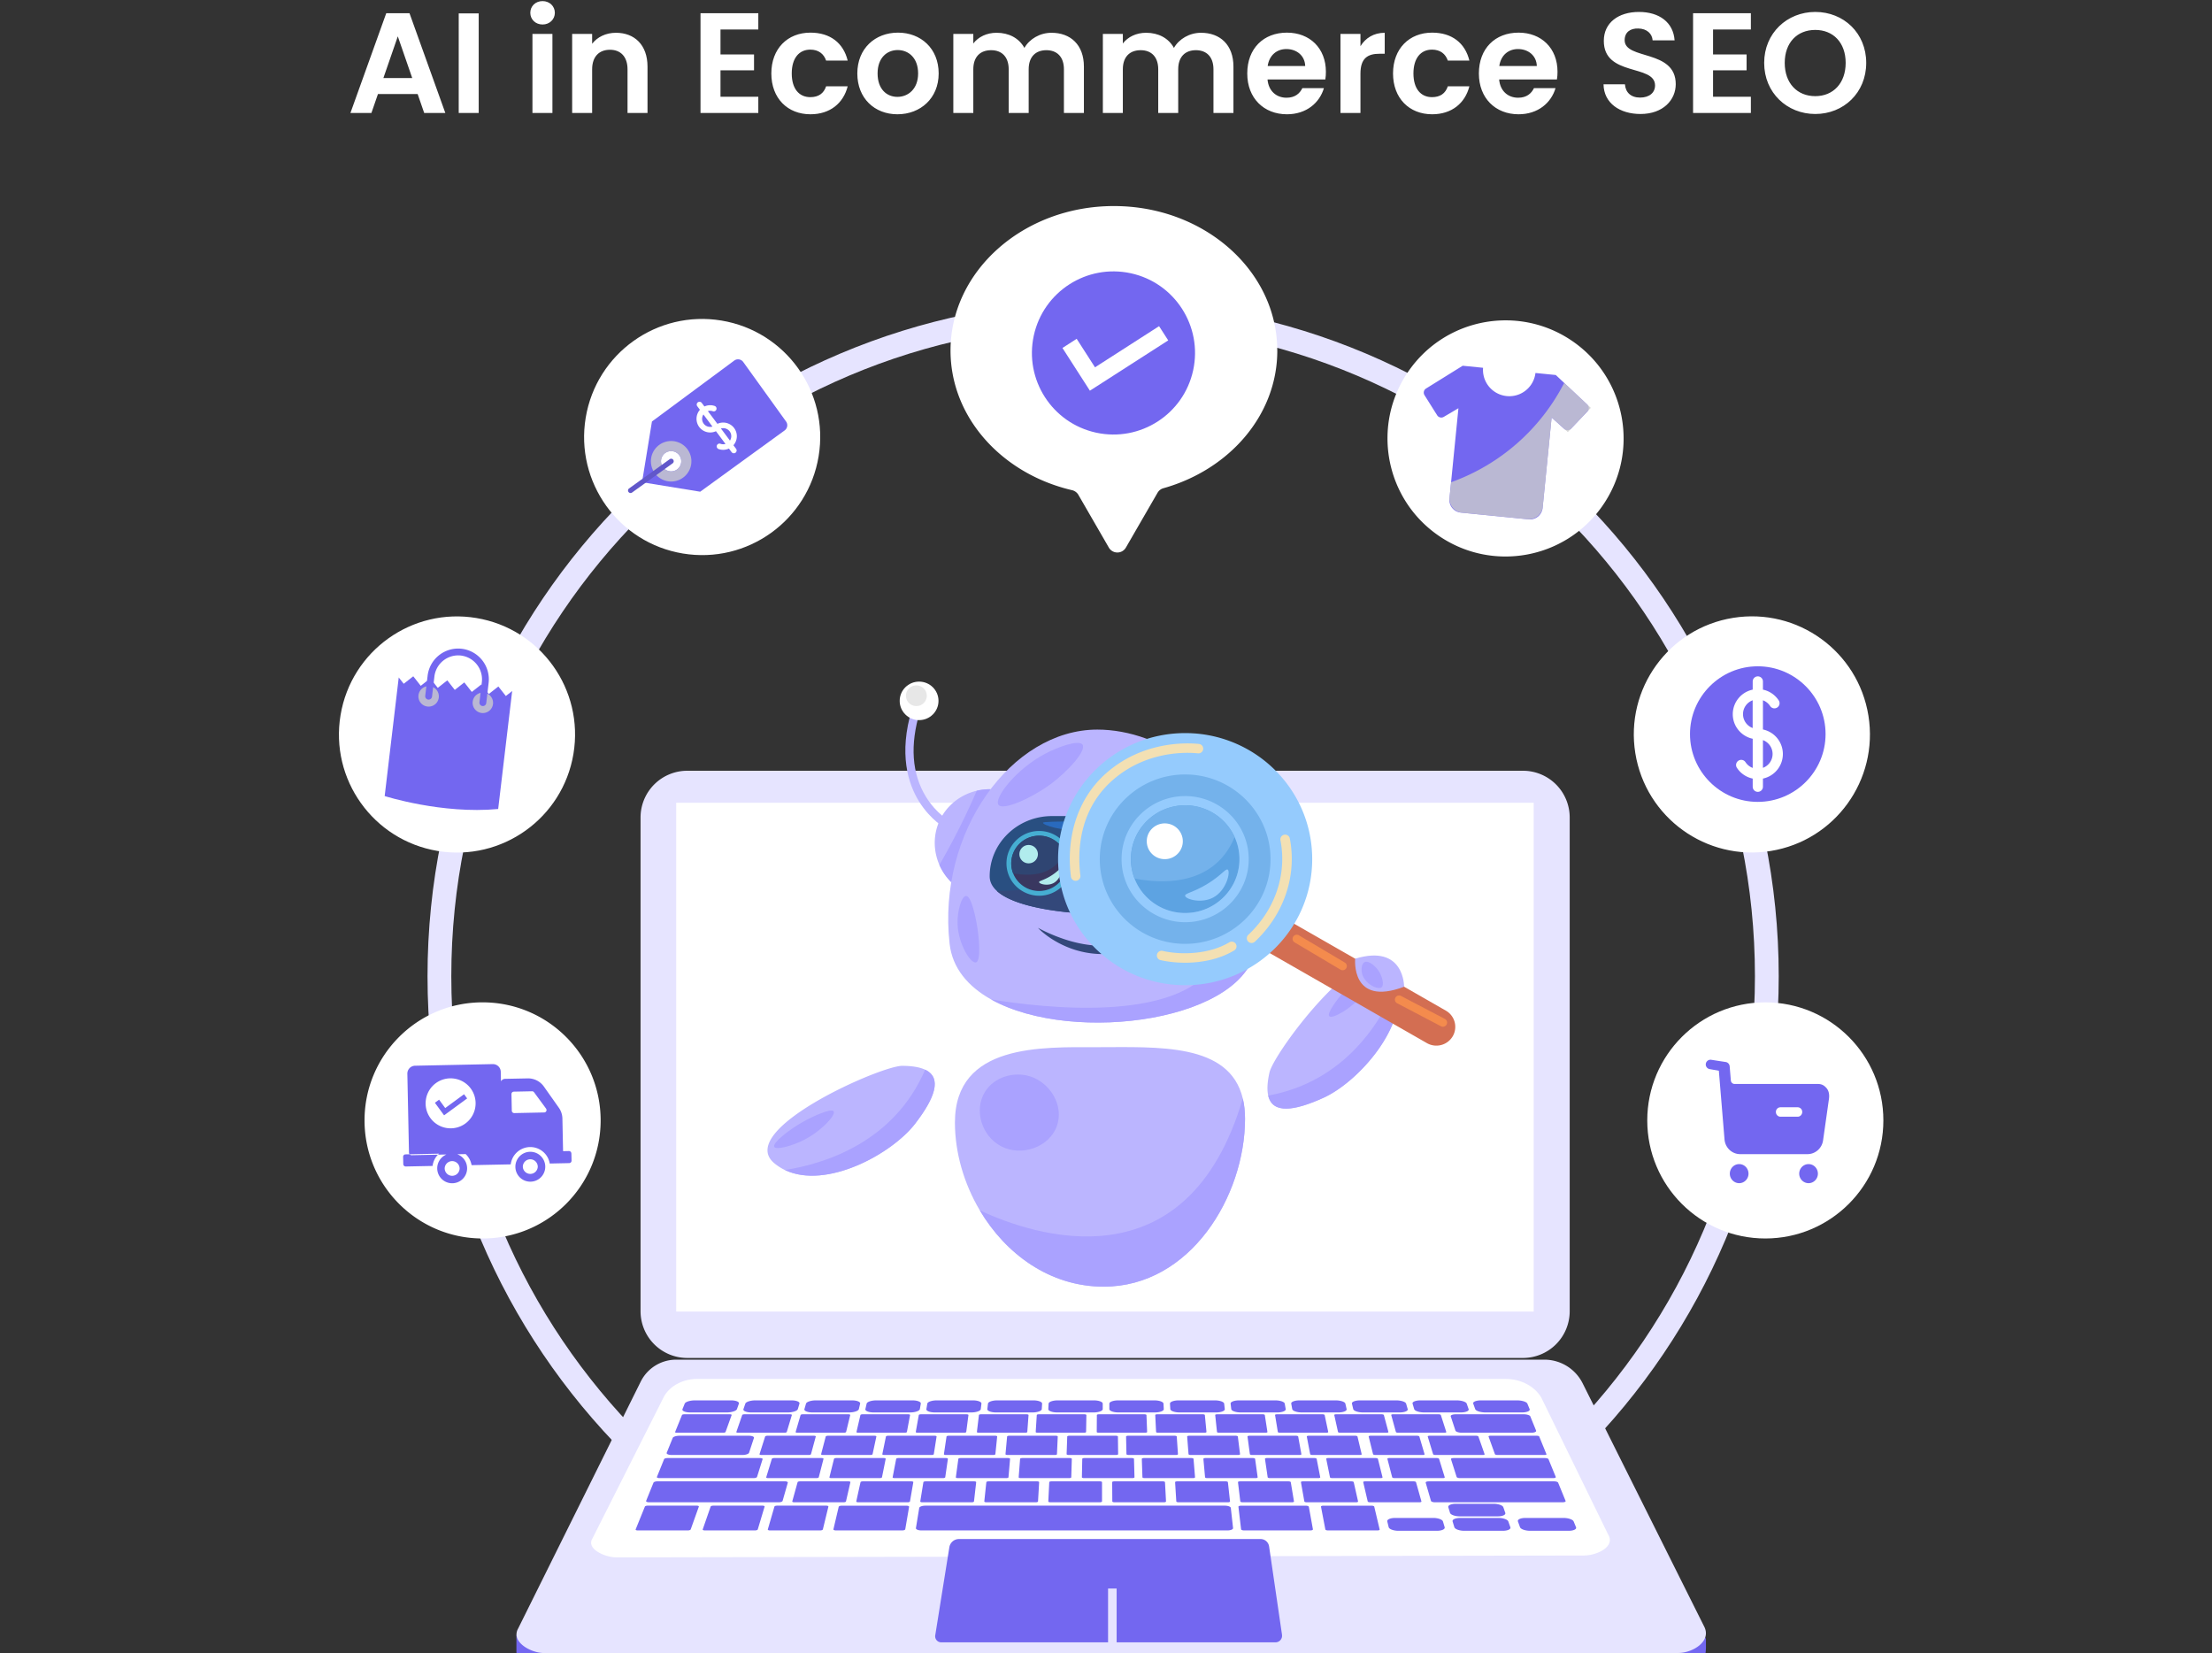 <svg width="372" height="278" fill="none" xmlns="http://www.w3.org/2000/svg"><rect width="100%" height="100%" fill="#333333" stroke="none"/><g clip-path="url(#a)"><path d="M297.134 164.152c0-61.645-49.974-111.618-111.618-111.618-61.645 0-111.618 49.973-111.618 111.618 0 61.645 49.973 111.618 111.618 111.618 61.644 0 111.618-49.973 111.618-111.618z" stroke="#E6E4FF" stroke-width="4" stroke-miterlimit="10"/><path d="M214.801 58.946c0-13.422-12.296-24.297-27.474-24.297-15.179 0-27.474 10.875-27.474 24.297 0 11.267 8.67 20.735 20.434 23.478.448.105.832.385 1.063.777l2.191 3.793 2.939 5.087a1.655 1.655 0 0 0 2.862 0l2.939-5.087 2.394-4.143c.217-.37.573-.644.986-.756 11.099-3.12 19.147-12.302 19.147-23.15h-.007z" fill="#fff"/><path d="M190.175 45.95c-7.404-1.609-14.71 3.08-16.32 10.483-1.609 7.404 3.08 14.71 10.483 16.32 7.404 1.61 14.71-3.08 16.32-10.483 1.609-7.404-3.079-14.71-10.483-16.32zM183.296 65.7l-4.619-7.187 2.393-1.54 3.08 4.794 10.776-6.921 1.54 2.393-13.177 8.46h.007z" fill="#7367F0"/><path d="M96.437 126.78c1.807-10.815-5.494-21.047-16.309-22.855-10.814-1.808-21.047 5.493-22.855 16.308-1.808 10.815 5.494 21.047 16.309 22.855 10.814 1.808 21.047-5.494 22.855-16.308z" fill="#fff"/><path d="m83.777 136.057 2.358-19.861-1.064.84-1.26-1.602-1.602 1.259-1.26-1.602-1.602 1.259-1.26-1.602-1.602 1.259-1.26-1.602-1.602 1.26-1.26-1.603-1.602 1.26-1.26-1.603-1.603 1.26-.84-1.064-2.365 19.944s9.63 3.073 19.07 2.177l.014.021z" fill="#7367F0"/><path d="M81 119.891a1.717 1.717 0 0 1-1.505-1.91 1.718 1.718 0 0 1 1.91-1.505 1.718 1.718 0 0 1 1.505 1.911 1.717 1.717 0 0 1-1.91 1.504zM71.881 118.807a1.718 1.718 0 0 1-1.505-1.911 1.718 1.718 0 0 1 1.91-1.504 1.717 1.717 0 0 1 1.505 1.91 1.718 1.718 0 0 1-1.91 1.505z" fill="#CCC" style="mix-blend-mode:multiply" opacity=".8"/><path d="M77.654 109.093a5.174 5.174 0 0 1 4.52 5.739l-.406 3.422a.575.575 0 0 1-1.14-.133l.406-3.422a4.029 4.029 0 0 0-3.513-4.465 4.03 4.03 0 0 0-4.465 3.513l-.406 3.422a.575.575 0 0 1-1.14-.133l.405-3.422a5.174 5.174 0 0 1 5.739-4.521z" fill="#7367F0"/><path d="M137.672 76.724c1.787-10.819-5.534-21.037-16.352-22.824-10.818-1.787-21.036 5.534-22.823 16.352-1.788 10.818 5.534 21.037 16.352 22.824 10.818 1.787 21.036-5.534 22.823-16.352z" fill="#fff"/><path d="m117.765 82.676 14.185-10.294c.483-.35.595-1.022.245-1.505l-7.201-10.007a1.077 1.077 0 0 0-1.505-.245L109.64 70.877l-1.665 10.21 9.79 1.596v-.007zm-4.626-6.795a1.701 1.701 0 1 1-1.952 1.406 1.7 1.7 0 0 1 1.952-1.406z" fill="#7367F0"/><path d="M112.321 80.927a3.41 3.41 0 0 0 3.912-2.814 3.41 3.41 0 0 0-2.813-3.912 3.411 3.411 0 0 0-3.912 2.814 3.411 3.411 0 0 0 2.813 3.912zm.826-5.046a1.701 1.701 0 1 1-1.952 1.407 1.7 1.7 0 0 1 1.952-1.407z" fill="#CCC" style="mix-blend-mode:multiply" opacity=".8"/><path d="M112.937 77.14a.427.427 0 0 1 .182.77l-6.844 4.927a.427.427 0 0 1-.497-.693l6.844-4.926a.436.436 0 0 1 .315-.077z" fill="#6157CA"/><path d="m120.649 71.27-1.603-2.142c.273-.077.567-.077.847.028a.47.47 0 0 0 .322-.882 2.296 2.296 0 0 0-1.75.077l-.448-.602a.47.47 0 1 0-.755.56l.447.595a2.308 2.308 0 0 0-.119 2.897 2.305 2.305 0 0 0 2.814.707l1.602 2.141a1.352 1.352 0 0 1-.847-.028.469.469 0 0 0-.601.28.478.478 0 0 0 .28.602c.58.21 1.203.175 1.749-.077l.448.602a.47.47 0 1 0 .756-.56l-.448-.595a2.305 2.305 0 0 0 .119-2.897 2.304 2.304 0 0 0-2.813-.707zm-2.303-.029a1.349 1.349 0 0 1-.049-1.546l1.519 2.036a1.367 1.367 0 0 1-1.47-.483v-.007zm4.416 2.849-1.519-2.037c.525-.154 1.12.021 1.47.483.35.469.35 1.085.049 1.546v.008zM81.159 208.255c10.965 0 19.853-8.889 19.853-19.853 0-10.965-8.888-19.854-19.853-19.854-10.965 0-19.853 8.889-19.853 19.854 0 10.964 8.888 19.853 19.853 19.853z" fill="#fff"/><path d="m68.78 193.811-.273-13.247a1.322 1.322 0 0 1 1.287-1.358l13.08-.272a1.322 1.322 0 0 1 1.343 1.308l.273 13.247a.449.449 0 0 1-.427.455l-14.835.308a.444.444 0 0 1-.448-.434v-.007zm9.776 2.597a2.51 2.51 0 0 1-2.463 2.561 2.511 2.511 0 0 1-2.562-2.464 2.51 2.51 0 0 1 2.464-2.561 2.511 2.511 0 0 1 2.56 2.464zm-1.26.028a1.257 1.257 0 0 0-2.512.048 1.258 1.258 0 0 0 1.28 1.232 1.258 1.258 0 0 0 1.232-1.28zm-3.47-2.443-5.634.119a.406.406 0 0 0-.399.413l.028 1.225c0 .224.189.399.413.399l4.514-.091A3.312 3.312 0 0 1 73.825 194v-.007zm17.872 2.149a2.51 2.51 0 0 1-2.463 2.561 2.51 2.51 0 0 1-2.561-2.463 2.511 2.511 0 0 1 2.463-2.562 2.51 2.51 0 0 1 2.561 2.464zm-1.26.028a1.258 1.258 0 0 0-1.28-1.232 1.258 1.258 0 0 0-1.232 1.281 1.258 1.258 0 0 0 2.513-.049zm5.655-2.226.028 1.225a.41.41 0 0 1-.399.413l-3.268.07a3.322 3.322 0 0 0-3.338-2.771 3.331 3.331 0 0 0-3.226 2.911l-6.585.133a3.31 3.31 0 0 0-1.162-2.009l6.242-.126-.238-11.553a.811.811 0 0 1 .791-.826l3.814-.077a3.25 3.25 0 0 1 2.708 1.364l2.534 3.59c.37.525.573 1.155.587 1.799l.112 5.486.98-.021a.41.41 0 0 1 .413.399l.007-.007zm-4.255-7.523-2.022-2.75a.418.418 0 0 0-.336-.168l-3.065.063a.406.406 0 0 0-.4.413l.057 2.792c0 .224.189.399.413.399l5.031-.105c.33 0 .511-.378.315-.644h.007z" fill="#7367F0"/><path d="M76.421 181.376a4.196 4.196 0 0 0-4.793 3.513 4.195 4.195 0 0 0 3.513 4.793 4.196 4.196 0 0 0 4.793-3.513 4.196 4.196 0 0 0-3.513-4.793zm-1.735 6.172-1.547-2.113.707-.518 1.029 1.406 3.17-2.323.518.707-3.87 2.834-.007.007zM269.476 85.082c6.274-8.992 4.069-21.368-4.924-27.642-8.992-6.273-21.368-4.069-27.641 4.924-6.274 8.993-4.069 21.369 4.923 27.642 8.993 6.273 21.369 4.069 27.642-4.924z" fill="#fff"/><path d="m261.653 63.06-3.429-.342a4.428 4.428 0 0 1-8.811-.875l-3.429-.343-6.158 3.828a.81.81 0 0 0-.259 1.127l2.128 3.38c.237.37.727.49 1.105.266l2.47-1.456-1.511 15.207a2.143 2.143 0 0 0 1.917 2.344l11.407 1.134a2.142 2.142 0 0 0 2.344-1.918l1.512-15.206 2.134 1.917a.819.819 0 0 0 1.134-.042l2.757-2.897a.811.811 0 0 0-.035-1.155l-5.283-4.968h.007z" fill="#7367F0"/><path d="M263.059 64.383a34.438 34.438 0 0 1-19.02 16.705l-.259 2.582a2.32 2.32 0 0 0 2.085 2.54l11.043 1.099a2.319 2.319 0 0 0 2.54-2.086l1.498-15.024 2.722 2.449 3.863-4.066-4.479-4.206.007.007z" fill="#CCC" style="mix-blend-mode:multiply" opacity=".8"/><path d="M296.88 208.255c10.964 0 19.853-8.889 19.853-19.853 0-10.965-8.889-19.854-19.853-19.854-10.965 0-19.854 8.889-19.854 19.854 0 10.964 8.889 19.853 19.854 19.853z" fill="#fff"/><path d="M292.487 195.747c.861 0 1.566.72 1.566 1.61 0 .879-.705 1.599-1.566 1.599-.871 0-1.576-.72-1.576-1.599 0-.89.705-1.61 1.576-1.61zm11.669 0c.861 0 1.566.72 1.566 1.61 0 .879-.705 1.599-1.566 1.599-.871 0-1.576-.72-1.576-1.599 0-.89.705-1.61 1.576-1.61zm-16.388-17.542 2.474.38c.352.065.612.36.643.72l.197 2.373c.031.34.301.594.633.594h14.008c.632 0 1.047.223 1.462.71.415.487.488 1.187.394 1.821l-.985 6.949c-.187 1.336-1.307 2.32-2.624 2.32h-11.317c-1.379 0-2.52-1.079-2.634-2.477l-.954-11.548-1.567-.276a.795.795 0 0 1 .27-1.566zm14.542 7.986h-2.873a.778.778 0 0 0-.778.794c0 .435.342.795.778.795h2.873c.436 0 .778-.36.778-.795a.778.778 0 0 0-.778-.794z" fill="#7367F0"/><path d="M297.773 143.097c10.825-1.741 18.189-11.929 16.447-22.755-1.741-10.825-11.929-18.189-22.754-16.447-10.826 1.742-18.19 11.929-16.448 22.755 1.742 10.825 11.929 18.189 22.755 16.447z" fill="#fff"/><path d="M295.613 134.839c-6.285 0-11.4-5.115-11.4-11.4 0-6.284 5.115-11.399 11.4-11.399 6.284 0 11.399 5.115 11.399 11.399 0 6.285-5.115 11.4-11.399 11.4z" fill="#7367F0"/><path d="M296.48 122.663v-4.906c.49.182.917.518 1.21.966a.86.86 0 0 0 1.197.245.86.86 0 0 0 .245-1.197 4.19 4.19 0 0 0-2.652-1.806v-1.371a.86.86 0 1 0-1.722 0v1.371a4.226 4.226 0 0 0-3.352 4.129c0 2.03 1.442 3.73 3.352 4.129v4.906a2.482 2.482 0 0 1-1.21-.966.86.86 0 0 0-1.197-.245.86.86 0 0 0-.245 1.197 4.192 4.192 0 0 0 2.652 1.805v1.372a.86.86 0 1 0 1.722 0v-1.372a4.226 4.226 0 0 0 3.352-4.129 4.224 4.224 0 0 0-3.352-4.128zm-3.352-2.576c0-1.07.679-1.98 1.623-2.33v4.661a2.488 2.488 0 0 1-1.623-2.331zm3.352 9.028v-4.661a2.487 2.487 0 0 1 1.623 2.33 2.487 2.487 0 0 1-1.623 2.331z" fill="#fff"/><path d="M282.247 282H91.432c-2.12 0-4.352-1.071-4.583-4.178v-2.862l20.889-38.594a6.649 6.649 0 0 1 5.955-3.695h146.02c2.722 0 8.734 5.368 9.951 7.803l17.229 35.123v1.259c.042 3.66-2.323 5.137-4.646 5.137V282z" fill="#7367F0"/><path d="M282.261 277.962H91.446c-2.12 0-5.605-1.861-4.297-4.143l20.602-41.491a6.651 6.651 0 0 1 5.956-3.695h146.02a7.193 7.193 0 0 1 6.431 3.975l20.392 40.805c1.428 2.604-1.966 4.542-4.289 4.542v.007z" fill="#E6E4FF"/><path d="m266.439 261.566-162.767.315c-1.973 0-5.22-1.463-4.003-3.254l12.03-23.856c1.043-1.778 3.191-2.898 5.542-2.898h135.964c2.541 0 4.857 1.211 5.991 3.121l11.231 22.996c1.33 2.043-1.833 3.569-3.995 3.569l.007.007z" fill="#fff"/><path d="M256.123 129.605H115.582a7.858 7.858 0 0 0-7.858 7.858v83.025a7.858 7.858 0 0 0 7.858 7.858h140.541a7.859 7.859 0 0 0 7.859-7.858v-83.025a7.859 7.859 0 0 0-7.859-7.858z" fill="#E6E4FF"/><path d="M257.928 134.986H113.721v85.558h144.207v-85.558z" fill="#fff"/><path d="M122.189 237.507h-6.102c-.854 0-1.435-.252-1.309-.56l.371-.917c.126-.308.903-.553 1.749-.553h6.033c.839 0 1.434.245 1.329.553l-.322.917c-.112.308-.888.56-1.742.56h-.007zM132.475 237.507h-6.102c-.854 0-1.456-.252-1.344-.56l.315-.917c.105-.308.875-.553 1.714-.553h6.033c.839 0 1.448.245 1.357.553l-.273.917c-.091.308-.853.56-1.707.56h.007zM142.763 237.507h-6.102c-.854 0-1.47-.252-1.379-.56l.266-.917c.091-.308.84-.553 1.68-.553h6.032c.84 0 1.463.245 1.393.553l-.217.917c-.07.308-.826.56-1.673.56zM153.05 237.507h-6.102c-.854 0-1.483-.252-1.413-.56l.21-.917c.07-.308.811-.553 1.651-.553h6.032c.84 0 1.477.245 1.428.553l-.161.917c-.056.308-.791.56-1.638.56h-.007zM163.337 237.507h-6.102c-.854 0-1.498-.252-1.442-.56l.154-.917c.049-.308.777-.553 1.617-.553h6.032c.84 0 1.491.245 1.456.553l-.112.917c-.035.308-.756.56-1.61.56h.007zM173.624 237.507h-6.102c-.854 0-1.512-.252-1.477-.56l.105-.917c.035-.308.742-.553 1.582-.553h6.032c.84 0 1.505.245 1.491.553l-.056.917c-.021.308-.721.56-1.575.56zM183.911 237.507h-6.102c-.854 0-1.526-.252-1.512-.56l.049-.917c.014-.308.714-.553 1.554-.553h6.032c.84 0 1.525.245 1.518.553v.917c0 .308-.692.56-1.539.56zM194.205 237.507h-6.102c-.854 0-1.54-.252-1.54-.56v-.917c0-.308.672-.553 1.519-.553h6.032c.84 0 1.54.245 1.554.553l.049.917c.021.308-.658.56-1.512.56zM204.492 237.507h-6.102c-.854 0-1.554-.252-1.575-.56l-.056-.917c-.021-.308.644-.553 1.491-.553h6.032c.84 0 1.554.245 1.589.553l.105.917c.035.308-.623.56-1.477.56h-.007zM214.779 237.507h-6.102c-.854 0-1.575-.252-1.61-.56l-.112-.917c-.035-.308.616-.553 1.456-.553h6.032c.84 0 1.568.245 1.617.553l.161.917c.056.308-.595.56-1.442.56zM225.067 237.507h-6.103c-.853 0-1.588-.252-1.644-.56l-.168-.917c-.056-.308.581-.553 1.42-.553h6.033c.839 0 1.581.245 1.651.553l.21.917c.07.308-.56.56-1.406.56h.007zM235.353 237.507h-6.103c-.853 0-1.602-.252-1.672-.56l-.217-.917c-.07-.308.553-.553 1.392-.553h6.033c.839 0 1.595.245 1.686.553l.266.917c.091.308-.525.56-1.378.56h-.007zM245.641 237.507h-6.103c-.854 0-1.616-.252-1.707-.56l-.273-.917c-.091-.308.518-.553 1.357-.553h6.033c.839 0 1.609.245 1.714.553l.322.917c.112.308-.49.56-1.343.56zM255.934 237.507h-6.102c-.854 0-1.631-.252-1.742-.56l-.329-.917c-.112-.308.482-.553 1.322-.553h6.033c.839 0 1.623.245 1.749.553l.378.917c.126.308-.462.56-1.309.56zM121.622 240.922h-7.782c-.196 0-.329-.056-.301-.133l1.155-2.848c.028-.07.202-.126.398-.126h7.649c.189 0 .322.056.301.126l-1.022 2.848c-.028.07-.202.133-.398.133zM135.995 244.659h-7.949c-.196 0-.336-.063-.315-.133l.944-2.967c.021-.07.203-.133.392-.133h7.81c.196 0 .336.056.315.133l-.805 2.967c-.021.077-.196.133-.392.133zM137.297 248.55h-8.118c-.203 0-.35-.063-.322-.14l.945-3.093c.021-.077.203-.14.399-.14h7.97c.196 0 .343.063.322.14l-.798 3.093c-.021.077-.203.14-.405.14h.007zM141.867 252.615h-8.293c-.21 0-.357-.063-.336-.147l.896-3.233c.021-.077.203-.14.406-.14h8.139c.203 0 .35.063.336.14l-.742 3.233c-.021.084-.203.147-.406.147zM115.695 257.346h-8.454c-.224 0-.377-.077-.342-.168l1.553-3.835c.035-.091.245-.161.462-.161h8.272c.217 0 .37.07.342.161l-1.371 3.835c-.035.091-.238.168-.469.168h.007zM126.982 257.346h-8.454c-.224 0-.378-.077-.35-.168l1.33-3.835c.028-.091.231-.161.455-.161h8.271c.217 0 .378.07.35.161l-1.148 3.835c-.028.091-.23.168-.454.168zM137.935 257.346h-8.454c-.224 0-.385-.077-.357-.168l1.113-3.835c.028-.091.224-.161.448-.161h8.271c.217 0 .378.07.357.161l-.93 3.835c-.021.091-.224.168-.448.168zM151.734 257.346h-11.155c-.259 0-.448-.084-.42-.189l.889-3.786c.021-.098.245-.182.497-.182h10.916c.252 0 .441.084.427.182l-.65 3.786c-.021.105-.238.189-.497.189h-.007zM220.364 257.346h-11.155c-.259 0-.476-.084-.49-.189l-.448-3.786c-.014-.098.182-.182.434-.182h10.917c.252 0 .469.084.49.182l.686 3.786c.021.105-.175.189-.434.189zM231.658 257.346h-8.334c-.224 0-.42-.077-.434-.161l-.735-3.835c-.014-.084.147-.161.364-.161h8.16c.217 0 .413.07.434.161l.909 3.835c.021.091-.14.161-.364.161zM206.424 257.346h-51.477c-.539 0-.952-.175-.91-.399l.553-3.38c.035-.21.49-.385 1.022-.385h50.378c.525 0 .973.168 1.001.385l.378 3.38c.021.217-.392.399-.931.399h-.014zM152.637 252.615h-8.292c-.21 0-.357-.063-.343-.147l.714-3.233c.014-.077.196-.14.399-.14h8.138c.203 0 .357.063.343.14l-.56 3.233c-.014.084-.196.147-.399.147zM163.407 252.615h-8.293c-.209 0-.363-.063-.349-.147l.524-3.233c.014-.077.189-.14.392-.14h8.139c.203 0 .357.063.35.14l-.371 3.233c-.007.084-.182.147-.392.147zM174.183 252.615h-8.293c-.21 0-.364-.063-.357-.147l.343-3.233c.007-.077.182-.14.385-.14h8.139c.203 0 .364.063.357.14l-.189 3.233c0 .084-.175.147-.385.147zM184.954 252.615h-8.293c-.21 0-.371-.063-.364-.147l.161-3.233c0-.077.175-.14.371-.14h8.139c.203 0 .364.063.364.14v3.233c-.007.084-.175.147-.385.147h.007zM195.731 252.615h-8.293c-.21 0-.378-.063-.378-.147l-.021-3.233c0-.077.161-.14.364-.14h8.139c.203 0 .371.063.378.14l.174 3.233c0 .084-.16.147-.363.147zM206.501 252.615h-8.293c-.21 0-.378-.063-.385-.147l-.203-3.233c0-.077.154-.14.357-.14h8.139c.203 0 .371.063.385.14l.356 3.233c.007.084-.153.147-.356.147zM217.271 252.615h-8.293c-.21 0-.385-.063-.392-.147l-.391-3.233c-.007-.077.147-.14.349-.14h8.139c.203 0 .378.063.392.14l.539 3.233c.014.084-.14.147-.35.147h.007zM228.047 252.615h-8.292c-.21 0-.385-.063-.399-.147l-.574-3.233c-.014-.077.14-.14.343-.14h8.139c.203 0 .385.063.399.14l.727 3.233c.021.084-.133.147-.343.147zM241.644 257.409h-6.466c-.818 0-1.553-.273-1.637-.602l-.238-.966c-.084-.328.511-.594 1.322-.594h6.397c.811 0 1.553.266 1.644.594l.287.966c.098.336-.49.602-1.309.602zM252.722 257.409h-6.466c-.819 0-1.568-.273-1.673-.602l-.294-.966c-.098-.328.476-.594 1.295-.594h6.396c.812 0 1.568.266 1.68.594l.342.966c.119.336-.454.602-1.273.602h-.007zM251.89 254.981h-6.382c-.812 0-1.547-.266-1.652-.588l-.287-.945c-.097-.322.476-.581 1.281-.581h6.312c.805 0 1.547.259 1.659.581l.329.945c.112.322-.448.588-1.26.588zM263.8 257.409h-6.466c-.819 0-1.589-.273-1.708-.602l-.349-.966c-.119-.328.447-.594 1.259-.594h6.396c.812 0 1.582.266 1.715.594l.399.966c.133.336-.42.602-1.239.602h-.007zM147.934 248.55h-8.118c-.203 0-.35-.063-.329-.14l.77-3.093c.021-.077.196-.14.392-.14h7.971c.196 0 .35.063.329.14l-.623 3.093c-.014.077-.196.14-.392.14zM158.572 248.55h-8.118c-.203 0-.357-.063-.336-.14l.595-3.093c.014-.077.189-.14.385-.14h7.971c.196 0 .349.063.342.14l-.447 3.093c-.014.077-.182.14-.385.14h-.007zM169.216 248.55h-8.118c-.203 0-.357-.063-.35-.14l.42-3.093c.007-.077.182-.14.378-.14h7.971c.196 0 .357.063.35.14l-.266 3.093c0 .077-.175.14-.378.14h-.007zM179.789 248.55h-8.117c-.203 0-.364-.063-.357-.14l.238-3.093c0-.077.175-.14.37-.14h7.971c.196 0 .357.063.357.14l-.091 3.093c0 .077-.168.14-.371.14zM190.426 248.55h-8.118c-.203 0-.364-.063-.364-.14l.063-3.093c0-.077.161-.14.364-.14h7.971c.196 0 .364.063.364.14l.084 3.093c0 .077-.161.14-.364.14zM200.616 248.55h-8.118c-.203 0-.371-.063-.371-.14l-.105-3.093c0-.077.154-.14.357-.14h7.971c.196 0 .364.063.371.14l.252 3.093c0 .077-.154.14-.357.14zM211.154 248.55h-8.117c-.203 0-.371-.063-.378-.14l-.28-3.093c0-.077.147-.14.35-.14h7.971c.195 0 .37.063.377.14l.427 3.093c.014.077-.147.14-.343.14h-.007zM221.693 248.55h-8.118c-.203 0-.378-.063-.385-.14l-.455-3.093c-.014-.077.14-.14.336-.14h7.971c.196 0 .371.063.385.14l.602 3.093c.014.077-.133.14-.336.14zM232.175 248.55h-8.117c-.203 0-.378-.063-.392-.14l-.63-3.093c-.014-.077.133-.14.329-.14h7.971c.196 0 .378.063.392.14l.776 3.093c.021.077-.126.14-.329.14zM242.652 248.55h-8.118c-.203 0-.385-.063-.406-.14l-.805-3.093c-.021-.077.126-.14.322-.14h7.971c.196 0 .378.063.399.14l.952 3.093c.021.077-.119.14-.322.14h.007zM238.712 252.615h-8.293c-.209 0-.391-.063-.405-.147l-.756-3.233c-.021-.077.133-.14.336-.14h8.138c.203 0 .385.063.406.14l.91 3.233c.021.084-.126.147-.336.147zM261.211 248.55h-15.676c-.28 0-.532-.084-.567-.196l-.951-2.989c-.035-.104.161-.188.434-.188h15.388c.273 0 .525.084.574.188l1.225 2.989c.042.105-.147.196-.42.196h-.007zM262.786 252.615h-21.477c-.329 0-.623-.105-.658-.238l-.889-3.058c-.035-.126.196-.224.518-.224h21.085c.322 0 .623.098.672.224l1.253 3.058c.056.133-.168.238-.497.238h-.007zM126.744 248.55H110.9c-.279 0-.468-.091-.426-.196l1.21-2.989c.042-.104.301-.188.574-.188h15.557c.273 0 .469.084.434.188l-.938 2.989c-.035.105-.287.196-.567.196zM130.957 252.615h-21.792c-.329 0-.553-.105-.504-.238l1.239-3.058c.049-.126.357-.231.678-.231h21.393c.322 0 .553.105.518.231l-.875 3.058c-.035.133-.335.238-.664.238h.007zM146.36 244.659h-7.95c-.196 0-.343-.063-.322-.133l.777-2.967c.021-.07.189-.133.385-.133h7.809c.196 0 .336.056.322.133l-.637 2.967c-.014.077-.188.133-.384.133zM156.661 244.659h-7.949c-.196 0-.343-.063-.329-.133l.609-2.967c.014-.07.182-.133.377-.133h7.81c.196 0 .343.056.329.133l-.469 2.967c-.014.077-.182.133-.378.133zM167.025 244.659h-7.95c-.196 0-.35-.063-.336-.133l.441-2.967c.014-.07.175-.133.371-.133h7.81c.196 0 .343.056.336.133l-.301 2.967c-.007.077-.175.133-.371.133zM177.389 244.659h-7.95c-.196 0-.35-.063-.343-.133l.273-2.967c0-.07.168-.133.364-.133h7.81c.195 0 .349.056.342.133l-.133 2.967c0 .077-.167.133-.363.133zM187.683 244.659h-7.95c-.196 0-.357-.063-.357-.133l.105-2.967c0-.07.161-.133.357-.133h7.81c.196 0 .35.056.357.133l.035 2.967c0 .077-.161.133-.357.133zM197.753 244.659h-7.95c-.196 0-.357-.063-.364-.133l-.063-2.967c0-.07.154-.133.35-.133h7.81c.196 0 .357.056.364.133l.202 2.967c0 .077-.153.133-.349.133zM208.201 244.659h-7.95c-.196 0-.364-.063-.371-.133l-.231-2.967c0-.07.147-.133.343-.133h7.81c.196 0 .357.056.371.133l.371 2.967c.007.077-.14.133-.343.133zM218.523 244.659h-7.95c-.196 0-.364-.063-.378-.133l-.399-2.967c-.007-.07.14-.133.336-.133h7.81c.196 0 .364.056.378.133l.539 2.967c.014.077-.133.133-.336.133zM228.67 244.659h-7.95c-.196 0-.371-.063-.385-.133l-.566-2.967c-.014-.07.132-.133.328-.133h7.81c.196 0 .364.056.385.133l.707 2.967c.021.077-.126.133-.329.133zM239.251 244.659h-7.949c-.196 0-.371-.063-.392-.133l-.735-2.967c-.021-.07.126-.133.322-.133h7.81c.195 0 .37.056.391.133l.875 2.967c.021.077-.119.133-.315.133h-.007zM249.356 244.659h-7.95c-.196 0-.378-.063-.399-.133l-.902-2.967c-.021-.07.119-.133.315-.133h7.809c.196 0 .371.056.399.133l1.043 2.967c.028.077-.112.133-.308.133h-.007zM259.762 244.659h-7.95c-.196 0-.378-.063-.406-.133l-1.07-2.967c-.028-.07.112-.133.308-.133h7.809c.196 0 .378.056.406.133l1.211 2.967c.028.077-.105.133-.301.133h-.007zM131.923 240.922h-7.782c-.196 0-.329-.056-.308-.133l.987-2.848c.021-.07.196-.126.392-.126h7.649c.189 0 .329.056.308.126l-.854 2.848c-.021.07-.196.133-.392.133zM141.902 240.922h-7.782c-.196 0-.336-.056-.315-.133l.833-2.848c.021-.07.189-.126.384-.126h7.649c.189 0 .329.056.315.126l-.693 2.848c-.021.07-.189.133-.384.133h-.007zM152.14 240.922h-7.782c-.196 0-.336-.056-.322-.133l.665-2.848c.014-.07.182-.126.378-.126h7.649c.189 0 .336.056.322.126l-.532 2.848c-.014.07-.182.133-.378.133zM162.119 240.922h-7.781c-.196 0-.343-.056-.329-.133l.511-2.848c.014-.07.175-.126.37-.126h7.649c.189 0 .336.056.329.126l-.371 2.848c-.007.07-.175.133-.371.133h-.007zM172.406 240.922h-7.782c-.196 0-.343-.056-.336-.133l.343-2.848c.007-.07.168-.126.357-.126h7.649c.189 0 .343.056.336.126l-.21 2.848c0 .07-.168.133-.364.133h.007zM182.302 240.922h-7.782c-.196 0-.35-.056-.343-.133l.182-2.848c0-.07.161-.126.35-.126h7.649c.189 0 .343.056.343.126l-.049 2.848c0 .07-.161.133-.35.133zM192.574 240.922h-7.782c-.196 0-.35-.056-.35-.133l.021-2.848c0-.07.154-.126.343-.126h7.649c.189 0 .35.056.35.126l.112 2.848c0 .07-.154.133-.343.133zM202.561 240.922h-7.782c-.196 0-.357-.056-.357-.133l-.14-2.848c0-.07.147-.126.336-.126h7.649c.189 0 .35.056.357.126l.273 2.848c0 .07-.147.133-.336.133zM212.812 240.922h-7.782c-.196 0-.357-.056-.364-.133l-.301-2.848c-.007-.07.14-.126.329-.126h7.649c.189 0 .357.056.364.126l.441 2.848c.014.07-.14.133-.329.133h-.007zM223.051 240.922h-7.782c-.196 0-.364-.056-.371-.133l-.468-2.848c-.014-.07.133-.126.322-.126h7.648c.189 0 .357.056.371.126l.602 2.848c.014.07-.133.133-.322.133zM233.177 240.922h-7.782c-.196 0-.364-.056-.378-.133l-.629-2.848c-.014-.07.126-.126.315-.126h7.648c.189 0 .357.056.378.126l.763 2.848c.021.07-.119.133-.315.133zM242.918 240.922h-7.781c-.196 0-.364-.056-.385-.133l-.784-2.848c-.021-.07.119-.126.308-.126h7.649c.189 0 .364.056.385.126l.916 2.848c.021.07-.112.133-.308.133zM257.51 240.922h-11.645c-.539 0-1.029-.161-1.099-.364l-.79-2.393c-.063-.196.315-.35.839-.35h11.442c.532 0 1.022.154 1.099.35l.973 2.393c.083.203-.287.364-.826.364h.007zM124.854 244.659h-11.889c-.553 0-.924-.168-.84-.378l1.008-2.492c.084-.202.588-.363 1.127-.363h11.672c.539 0 .924.161.861.363l-.819 2.492c-.07.21-.567.378-1.12.378zM215.605 274.925l-2.177-14.892a1.446 1.446 0 0 0-1.434-1.238h-50.715a1.64 1.64 0 0 0-1.623 1.385l-2.373 14.808a1.016 1.016 0 0 0 1.001 1.176h28.062v-9.049h1.442v9.049h26.718c.665 0 1.176-.581 1.092-1.239h.007z" fill="#7367F0"/><g clip-path="url(#b)"><path d="M159.977 148.338a9.366 9.366 0 0 1-1.994-2.901c-1.068-2.431-1.063-5.235.129-7.649 1.21-2.451 3.495-4.195 6.153-4.821a9.55 9.55 0 0 1 2.333-.257c1.817 10.295-6.619 15.627-6.619 15.627l-.002.001z" fill="#BBB5FF"/><path d="M159.977 148.338a9.366 9.366 0 0 1-1.994-2.901 121.547 121.547 0 0 0 6.281-12.47 9.547 9.547 0 0 1 2.332-.257l-6.619 15.627v.001z" fill="#AAA2FF"/><path d="M211.254 158.716c-.935 12.865-30.671 17.115-44.581 9.339-3.865-2.161-6.508-5.25-6.972-9.339-2.137-18.812 10.417-36.033 24.843-36.033 5.229 0 11.369 1.985 16.454 6.382 6.517 5.63 11.309 15.216 10.256 29.651zM159.133 139.348c-.107-.057-2.616-1.415-4.584-4.596-1.801-2.91-3.469-7.962-1.186-15.509l1.343.399c-1.702 5.63-1.365 10.448 1 14.318 1.765 2.888 4.069 4.148 4.091 4.161l-.664 1.225v.002z" fill="#BBB5FF"/><path d="M154.568 121.092c1.803 0 3.264-1.45 3.264-3.238s-1.461-3.238-3.264-3.238c-1.803 0-3.264 1.45-3.264 3.238s1.461 3.238 3.264 3.238z" fill="#fff"/><path d="M203.537 147.353c0 2.581-2.857 4.171-6.539 5.114-3.878.995-8.673 1.276-12.01 1.245-4.778-.046-13.993-.869-17.318-3.872-.779-.704-1.233-1.528-1.233-2.489 0-2.796 1.173-5.327 3.073-7.161 1.9-1.833 4.523-2.965 7.422-2.965h16.109c3.369 0 6.369 1.531 8.288 3.913a9.856 9.856 0 0 1 2.208 6.213v.002z" fill="#294F81"/><path d="M203.537 147.353c0 2.581-2.857 4.171-6.54 5.114-3.877.995-8.673 1.276-12.01 1.245-4.777-.046-13.993-.869-17.317-3.872 9.463-.282 25.551-1.822 33.658-8.702a9.857 9.857 0 0 1 2.209 6.213v.002z" fill="#33487A"/><path d="M211.255 158.716c-.935 12.865-30.671 17.115-44.581 9.339 8.498 1.399 33.797 4.471 38.349-7.619 3.914-10.397-.926-24.269-4.025-31.371 6.518 5.63 11.31 15.216 10.257 29.651zM167.923 135.342c.768 1.006 5.493-1.099 8.667-3.414 3.041-2.221 6.146-5.722 5.461-6.712-.609-.88-4.097.373-6.291 1.531-4.911 2.588-8.673 7.5-7.835 8.597l-.002-.002zM161.038 155.361c.113 3.437 2.229 6.699 3.086 6.477.898-.233.533-4.338.119-6.594-.119-.648-.846-4.609-1.781-4.592-.734.013-1.496 2.484-1.424 4.711v-.002z" fill="#AAA2FF"/><path d="M200.244 145.176c0 2.57-2.099 4.651-4.689 4.651a4.69 4.69 0 0 1-4.383-2.991 4.596 4.596 0 0 1-.307-1.66c0-2.569 2.099-4.65 4.69-4.65a4.685 4.685 0 0 1 4.277 2.749c.266.581.412 1.225.412 1.901z" fill="#393760"/><path d="M195.554 140.526a4.69 4.69 0 0 1 4.279 2.749c.265.58.411 1.225.411 1.901 0 2.57-2.098 4.651-4.688 4.651a4.69 4.69 0 0 1-4.384-2.991 4.618 4.618 0 0 1-.307-1.66c0-2.569 2.099-4.65 4.691-4.65h-.002zm0-.795c-3.029 0-5.492 2.443-5.492 5.445 0 .668.121 1.322.36 1.942.806 2.096 2.868 3.504 5.132 3.504 3.027 0 5.49-2.443 5.49-5.446 0-.775-.162-1.526-.483-2.229a5.495 5.495 0 0 0-5.007-3.216z" fill="#46AED2"/><path d="M199.831 143.259c-1.751 4.198-6.094 4.078-8.648 3.589a4.6 4.6 0 0 1-.313-1.657c-.008-2.569 2.085-4.657 4.674-4.667a4.686 4.686 0 0 1 4.287 2.735z" fill="#2F4572"/><path d="M193.792 145.176a1.55 1.55 0 0 0 1.556-1.543 1.55 1.55 0 0 0-1.556-1.544 1.55 1.55 0 0 0-1.557 1.544 1.55 1.55 0 0 0 1.557 1.543zM199.232 146.08c.254.17-.093 1.79-1.253 2.41-1.032.55-2.398.148-2.43-.152-.023-.219.686-.279 1.87-.99 1.247-.749 1.636-1.386 1.813-1.268z" fill="#B1ECED"/><path d="M179.441 145.176c0 2.57-2.098 4.651-4.688 4.651a4.69 4.69 0 0 1-4.384-2.991 4.618 4.618 0 0 1-.307-1.66c0-2.569 2.099-4.65 4.691-4.65a4.687 4.687 0 0 1 4.277 2.749 4.57 4.57 0 0 1 .411 1.901z" fill="#393760"/><path d="M174.753 140.526a4.689 4.689 0 0 1 4.279 2.749 4.57 4.57 0 0 1 .412 1.901c0 2.57-2.099 4.651-4.689 4.651a4.692 4.692 0 0 1-4.384-2.991 4.617 4.617 0 0 1-.306-1.66c0-2.569 2.098-4.65 4.69-4.65h-.002zm0-.795c-3.029 0-5.491 2.443-5.491 5.445 0 .668.121 1.322.361 1.942.806 2.096 2.868 3.504 5.132 3.504 3.027 0 5.49-2.443 5.49-5.446 0-.775-.162-1.526-.483-2.229a5.495 5.495 0 0 0-5.007-3.216h-.002z" fill="#46AED2"/><path d="M179.029 143.259c-1.75 4.198-6.094 4.078-8.647 3.589a4.58 4.58 0 0 1-.314-1.657c-.008-2.569 2.085-4.657 4.675-4.667a4.685 4.685 0 0 1 4.286 2.735z" fill="#2F4572"/><path d="M172.991 145.176a1.55 1.55 0 0 0 1.557-1.543 1.55 1.55 0 0 0-1.557-1.544 1.55 1.55 0 0 0-1.556 1.544 1.55 1.55 0 0 0 1.556 1.543zM178.431 146.08c.254.17-.092 1.79-1.253 2.41-1.032.55-2.398.148-2.429-.15-.024-.219.685-.279 1.869-.99 1.247-.749 1.636-1.387 1.813-1.268v-.002z" fill="#B1ECED"/><path d="M186.384 138.286c.046.309-2.062 1.036-4.244 1.237-3.54.323-6.785-.789-6.736-1.178.022-.179 2.261-.201 6.736-.235 3.597-.029 4.22.014 4.244.176z" fill="#296ABD"/><path d="M155.548 117.977a1.728 1.728 0 0 0-.443-2.418 1.762 1.762 0 0 0-2.438.44 1.73 1.73 0 0 0 .443 2.418 1.76 1.76 0 0 0 2.438-.44z" fill="#E7E7E7"/><path d="M209.382 188.121c0 12.984-9.183 28.236-23.774 28.236-9.042 0-16.481-5.491-20.831-12.831-2.674-4.507-4.183-9.711-4.183-14.771 0-13.302 14.637-12.668 23.912-12.668 10.174 0 22.249-.773 24.501 8.625.246 1.014.375 2.146.375 3.409z" fill="#BBB5FF"/><path d="M209.381 188.121c0 12.984-9.183 28.236-23.774 28.236-9.041 0-16.481-5.491-20.831-12.831 9.061 4.231 34.874 12.993 44.23-18.814.247 1.014.375 2.146.375 3.409zM165.645 183.598c-1.896 3.066-.555 7.428 2.699 9.141 3.441 1.81 8.12.188 9.4-3.411 1.214-3.418-1.126-7.25-4.481-8.324-2.69-.861-6.041.046-7.617 2.594h-.001z" fill="#AAA2FF"/><path d="M155.588 179.875c2.906 1.374 1.604 4.804-1.679 9.073-3.921 5.097-14.947 11.116-21.901 7.798h-.002a8.514 8.514 0 0 1-1.789-1.146c-6.676-5.567 17.885-16.386 21.507-16.375 1.716.005 2.983.234 3.864.65z" fill="#BBB5FF"/><path d="M155.588 179.875c2.906 1.374 1.604 4.804-1.679 9.073-3.921 5.097-14.947 11.116-21.901 7.798 6.883-1.094 18.357-4.747 23.578-16.871h.002zM134.916 188.714c1.782-1.015 4.889-2.417 5.285-1.835.405.594-2.005 3.277-4.986 4.8-2.035 1.041-4.711 1.732-5.013 1.172-.34-.632 2.388-2.812 4.712-4.137h.002z" fill="#AAA2FF"/><path d="M213.279 184.228c.71 3.113 4.37 2.608 9.291.372 5.876-2.673 14.22-12.019 12.487-19.477a8.417 8.417 0 0 0-.733-1.985c-4.006-7.685-20.047 13.701-20.834 17.208-.372 1.661-.426 2.937-.21 3.882h-.001z" fill="#BBB5FF"/><path d="M213.278 184.228c.711 3.113 4.371 2.608 9.292.372 5.876-2.673 14.22-12.019 12.487-19.477-2.59 6.419-8.706 16.718-21.779 19.105zM226.517 166.17c-1.391 1.502-3.453 4.198-2.968 4.711.496.524 3.663-1.219 5.817-3.768 1.471-1.741 2.74-4.177 2.256-4.592-.546-.468-3.291 1.692-5.105 3.651v-.002z" fill="#AAA2FF"/><path d="M174.549 156.017a28.02 28.02 0 0 0 2.534 1.197 27.6 27.6 0 0 0 2.593.931c1.748.526 3.535.842 5.327.888.895.017 1.788-.038 2.677-.153a19.266 19.266 0 0 0 2.633-.581c1.73-.539 3.394-1.339 5.038-2.28-1.276 1.394-2.874 2.521-4.653 3.305-.899.372-1.835.671-2.799.857-.24.049-.485.075-.726.113a8.15 8.15 0 0 1-.732.081c-.489.047-.981.045-1.47.047a15.603 15.603 0 0 1-5.672-1.254 16.444 16.444 0 0 1-2.537-1.355 13.69 13.69 0 0 1-1.157-.839 9.966 9.966 0 0 1-1.053-.957h-.003z" fill="#33487A"/><path d="M244.312 174.25a3.194 3.194 0 0 1-4.345 1.154l-26.359-15.096a3.14 3.14 0 0 1-1.164-4.31 3.194 3.194 0 0 1 4.345-1.154l26.359 15.095a3.141 3.141 0 0 1 1.164 4.311z" fill="#D36E52"/><path d="M219.595 144.47c0 11.11-9.082 20.118-20.283 20.118-9.391 0-17.292-6.333-19.599-14.928a19.969 19.969 0 0 1-.682-5.19c0-11.11 9.08-20.119 20.281-20.119a20.309 20.309 0 0 1 16.839 8.901 19.907 19.907 0 0 1 3.444 11.22v-.002z" fill="#74B2EB"/><path d="M217.052 132.65a21.4 21.4 0 0 0-17.742-9.377c-11.802 0-21.369 9.49-21.369 21.197 0 1.892.252 3.723.719 5.469 2.429 9.056 10.754 15.728 20.648 15.728 11.802 0 21.37-9.491 21.37-21.197 0-4.378-1.335-8.444-3.628-11.82h.002zm-17.742 26.062a14.372 14.372 0 0 1-13.406-9.147 14.054 14.054 0 0 1-.949-5.095c0-7.854 6.439-14.242 14.355-14.242a14.383 14.383 0 0 1 13.08 8.369 14.036 14.036 0 0 1 1.278 5.871c0 7.854-6.44 14.243-14.358 14.243v.001z" fill="#95CBFD"/><path d="M208.445 144.47c0 5.002-4.088 9.057-9.131 9.057a9.128 9.128 0 0 1-8.535-5.827 8.97 8.97 0 0 1-.599-3.23c0-5.002 4.087-9.057 9.134-9.057a9.125 9.125 0 0 1 8.329 5.351 8.922 8.922 0 0 1 .802 3.704v.002z" fill="#5DA3E2"/><path d="M199.314 135.413a9.125 9.125 0 0 1 8.329 5.351 8.921 8.921 0 0 1 .801 3.704c0 5.003-4.087 9.057-9.13 9.057a9.128 9.128 0 0 1-8.535-5.827 8.971 8.971 0 0 1-.6-3.23c0-5.002 4.088-9.057 9.135-9.057v.002zm0-1.549c-5.897 0-10.696 4.758-10.696 10.604 0 1.3.235 2.573.701 3.782 1.57 4.082 5.586 6.823 9.993 6.823 5.895 0 10.691-4.758 10.691-10.605 0-1.512-.317-2.972-.94-4.343-1.716-3.802-5.544-6.262-9.751-6.262l.002.001z" fill="#95CBFD"/><path d="M207.634 140.747c-3.409 8.173-11.864 7.931-16.836 6.98a8.967 8.967 0 0 1-.608-3.229c-.018-5.002 4.057-9.069 9.103-9.087a9.128 9.128 0 0 1 8.343 5.336h-.002z" fill="#74B2EB"/><path d="M198.879 141.945c.268-1.639-.855-3.184-2.507-3.45-1.653-.267-3.211.847-3.479 2.486a3.01 3.01 0 0 0 2.507 3.451c1.653.266 3.21-.847 3.479-2.487z" fill="#fff"/><path d="M206.473 146.228c.496.332-.18 3.486-2.439 4.692-2.008 1.073-4.668.287-4.73-.293-.046-.428 1.334-.544 3.639-1.929 2.428-1.459 3.185-2.701 3.53-2.471v.001z" fill="#95CBFD"/><path d="M227.906 161.209s-.793 8.136 8.227 4.711c0 0 .082-7.241-8.227-4.711z" fill="#BBB5FF"/><path d="M232.01 163.515c.458.809.813 2.149.32 2.512-.641.473-2.846-.617-3.264-2.296-.17-.682-.102-1.683.415-1.943.675-.339 1.935.676 2.529 1.727z" fill="#AAA2FF"/><path d="M180.892 148.111a.8.8 0 0 1-.797-.716 4.976 4.976 0 0 0-.017-.157c-.813-6.892 1.357-13.169 5.954-17.222 6.14-5.415 13.492-5.133 15.598-4.919.441.046.76.436.716.872a.802.802 0 0 1-.879.71c-1.943-.199-8.719-.459-14.37 4.526-5.749 5.071-5.868 12.106-5.426 15.848l.02.185a.795.795 0 0 1-.799.873zM210.482 158.569a.809.809 0 0 1-.584-.249.791.791 0 0 1 .032-1.123c4.501-4.219 6.524-10.164 5.408-15.906a.793.793 0 0 1 .635-.931.802.802 0 0 1 .939.629c1.221 6.279-.978 12.77-5.88 17.364a.801.801 0 0 1-.55.217v-.001zM199.284 161.885c-1.524 0-2.946-.171-4.114-.438a.794.794 0 1 1 .359-1.549c3.185.726 7.884.56 11.204-1.443a.807.807 0 0 1 1.102.265c.23.376.11.864-.267 1.093-2.533 1.53-5.571 2.074-8.282 2.074l-.002-.002z" fill="#F3E0B3"/><path d="M225.799 163.15a.688.688 0 0 1-.359-.099l-7.718-4.58a.693.693 0 0 1-.242-.954.705.705 0 0 1 .962-.24l7.718 4.58c.332.197.44.625.241.954a.703.703 0 0 1-.602.339zM242.658 172.646a.707.707 0 0 1-.328-.081l-7.369-3.862a.694.694 0 0 1-.293-.94.705.705 0 0 1 .948-.29l7.369 3.862a.694.694 0 0 1-.327 1.311z" fill="#F48B4D"/></g><path d="m71.34 19-1.103-3.192h-6.672L62.46 19h-3.528l6.024-16.776h3.912L74.893 19H71.34zm-2.015-5.88L66.9 6.112l-2.424 7.008h4.848zm7.82 5.88V2.248h3.36V19h-3.36zm12.398 0V5.704h3.36V19h-3.36zm1.704-14.88c-1.2 0-2.064-.864-2.064-1.968S90.047.184 91.247.184c1.176 0 2.064.864 2.064 1.968s-.888 1.968-2.064 1.968zM105.534 19v-7.344c0-2.136-1.176-3.288-2.952-3.288-1.824 0-3 1.152-3 3.288V19h-3.36V5.704h3.36V7.36c.864-1.128 2.304-1.848 4.008-1.848 3.096 0 5.304 2.016 5.304 5.688V19h-3.36zm21.994-16.776V4.96h-6.36v4.2h5.64v2.664h-5.64v4.44h6.36V19h-9.72V2.224h9.72zm2.19 10.128c0-4.176 2.736-6.864 6.576-6.864 3.312 0 5.544 1.728 6.264 4.704h-3.624c-.384-1.128-1.272-1.848-2.664-1.848-1.872 0-3.12 1.416-3.12 4.008s1.248 3.984 3.12 3.984c1.392 0 2.256-.624 2.664-1.824h3.624c-.72 2.832-2.952 4.704-6.264 4.704-3.84 0-6.576-2.688-6.576-6.864zm28.141 0c0 4.176-3.072 6.864-6.936 6.864-3.84 0-6.744-2.688-6.744-6.864 0-4.2 3-6.864 6.84-6.864s6.84 2.664 6.84 6.864zm-10.272 0c0 2.64 1.536 3.936 3.336 3.936 1.776 0 3.48-1.296 3.48-3.936 0-2.664-1.656-3.936-3.432-3.936s-3.384 1.272-3.384 3.936zM178.924 19v-7.344c0-2.112-1.176-3.216-2.952-3.216-1.8 0-2.976 1.104-2.976 3.216V19h-3.36v-7.344c0-2.112-1.176-3.216-2.952-3.216-1.824 0-3 1.104-3 3.216V19h-3.36V5.704h3.36v1.608c.84-1.104 2.256-1.8 3.912-1.8 2.064 0 3.768.888 4.68 2.544.864-1.512 2.616-2.544 4.56-2.544 3.192 0 5.448 2.016 5.448 5.688V19h-3.36zm25.148 0v-7.344c0-2.112-1.176-3.216-2.952-3.216-1.8 0-2.976 1.104-2.976 3.216V19h-3.36v-7.344c0-2.112-1.176-3.216-2.952-3.216-1.824 0-3 1.104-3 3.216V19h-3.36V5.704h3.36v1.608c.84-1.104 2.256-1.8 3.912-1.8 2.064 0 3.768.888 4.68 2.544.864-1.512 2.616-2.544 4.56-2.544 3.192 0 5.448 2.016 5.448 5.688V19h-3.36zm12.261-10.752c-1.608 0-2.88 1.032-3.144 2.856h6.312c-.048-1.752-1.44-2.856-3.168-2.856zm6.312 6.576c-.72 2.448-2.928 4.392-6.216 4.392-3.864 0-6.672-2.688-6.672-6.864 0-4.2 2.736-6.864 6.672-6.864 3.84 0 6.552 2.616 6.552 6.576 0 .432-.024.864-.096 1.296h-9.72c.168 1.968 1.512 3.072 3.192 3.072 1.44 0 2.232-.72 2.664-1.608h3.624zm6.148-2.448V19h-3.36V5.704h3.36v2.064c.84-1.368 2.232-2.256 4.08-2.256V9.04h-.888c-1.992 0-3.192.768-3.192 3.336zm5.479-.024c0-4.176 2.736-6.864 6.576-6.864 3.312 0 5.544 1.728 6.264 4.704h-3.624c-.384-1.128-1.272-1.848-2.664-1.848-1.872 0-3.12 1.416-3.12 4.008s1.248 3.984 3.12 3.984c1.392 0 2.256-.624 2.664-1.824h3.624c-.72 2.832-2.952 4.704-6.264 4.704-3.84 0-6.576-2.688-6.576-6.864zm21.014-4.104c-1.608 0-2.88 1.032-3.144 2.856h6.312c-.048-1.752-1.44-2.856-3.168-2.856zm6.312 6.576c-.72 2.448-2.928 4.392-6.216 4.392-3.864 0-6.672-2.688-6.672-6.864 0-4.2 2.736-6.864 6.672-6.864 3.84 0 6.552 2.616 6.552 6.576 0 .432-.024.864-.096 1.296h-9.72c.168 1.968 1.512 3.072 3.192 3.072 1.44 0 2.232-.72 2.664-1.608h3.624zm20.219-.672c0 2.64-2.112 5.016-5.928 5.016-3.48 0-6.168-1.824-6.216-4.992h3.6c.096 1.344.984 2.232 2.544 2.232 1.584 0 2.52-.84 2.52-2.04 0-3.624-8.64-1.44-8.616-7.512 0-3.024 2.448-4.848 5.904-4.848 3.432 0 5.784 1.752 6 4.776h-3.696c-.072-1.104-.96-1.968-2.4-1.992-1.32-.048-2.304.6-2.304 1.968 0 3.36 8.592 1.488 8.592 7.392zM294.45 2.224V4.96h-6.36v4.2h5.64v2.664h-5.64v4.44h6.36V19h-9.72V2.224h9.72zm19.398 8.352c0 5.04-3.816 8.592-8.568 8.592-4.728 0-8.592-3.552-8.592-8.592 0-5.016 3.864-8.568 8.592-8.568 4.776 0 8.568 3.552 8.568 8.568zm-13.704 0c0 3.408 2.088 5.592 5.136 5.592 3.024 0 5.112-2.184 5.112-5.592 0-3.408-2.088-5.544-5.112-5.544-3.048 0-5.136 2.136-5.136 5.544z" fill="#fff"/></g><defs><clipPath id="a"><path fill="#fff" d="M0 0h372v278H0z"/></clipPath><clipPath id="b"><path fill="#fff" transform="translate(129.072 114.616)" d="M0 0h115.668v104.101H0z"/></clipPath></defs></svg>